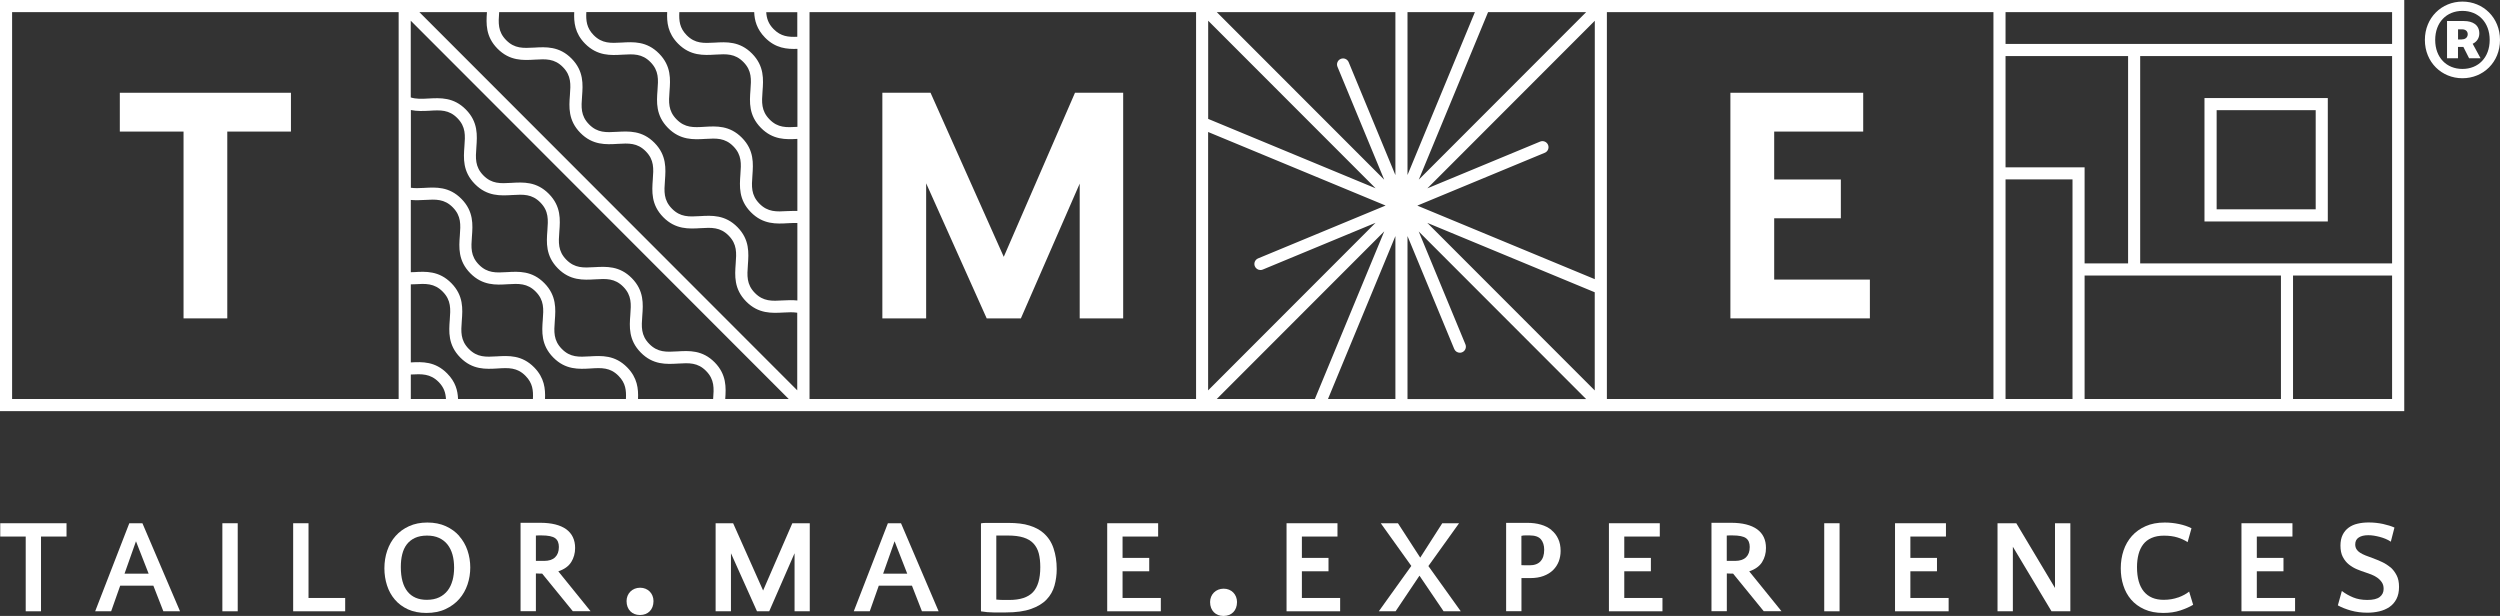 <svg width="207" height="51" viewBox="0 0 207 51" fill="none" xmlns="http://www.w3.org/2000/svg">
<rect x="0" y="0" width="207" height="51" fill="#333333" stroke="none"/>
<g clip-path="url(#clip0_122_261)">
<path d="M52.975 50.921C52.353 50.921 51.879 50.489 51.879 49.771C51.879 49.148 52.348 48.663 53.002 48.663C53.655 48.663 54.109 49.148 54.109 49.771C54.109 50.483 53.65 50.921 53.002 50.921H52.975Z" fill="white"/>
<path d="M101.291 51C100.669 51 100.195 50.568 100.195 49.85C100.195 49.227 100.664 48.742 101.318 48.742C101.971 48.742 102.425 49.227 102.425 49.85C102.425 50.562 101.966 51 101.318 51H101.291Z" fill="white"/>
<path d="M15.197 26.362H18.819V10.894H24.09V7.681H9.921V10.894H15.197V26.362Z" fill="white"/>
<path d="M76.685 15.178L81.698 26.362H84.529L89.399 15.204V26.362H92.999V7.681H89.009L83.111 21.266L77.049 7.681H73.059V26.362H76.685V15.178Z" fill="white"/>
<path d="M154.826 23.149H146.903V18.074H152.422V14.861H146.903V10.894H154.273V7.681H143.277V26.362H154.826V23.149Z" fill="white"/>
<path d="M192.742 8.119H182.531V18.338H192.742V8.119ZM191.74 17.331H183.538V9.122H191.74V17.331Z" fill="white"/>
<path d="M166.059 0H0V34.044H199.072V0H166.064H166.059ZM33.008 33.036H1.002V1.002H33.008V33.036ZM34.015 33.036V31.01C34.911 30.963 35.623 30.926 36.319 31.628C36.761 32.076 36.898 32.53 36.925 33.036H34.015ZM44.125 33.036H37.926C37.9 32.34 37.715 31.617 37.03 30.926C36.039 29.918 34.969 29.955 34.015 30.008V23.545C34.12 23.545 34.231 23.545 34.337 23.535C35.238 23.482 35.96 23.44 36.661 24.152C37.362 24.864 37.309 25.582 37.241 26.484C37.167 27.46 37.088 28.562 38.105 29.597C39.123 30.631 40.224 30.567 41.2 30.509C42.101 30.451 42.823 30.414 43.519 31.127C44.104 31.723 44.162 32.324 44.125 33.036ZM51.821 33.036H45.127C45.164 32.192 45.079 31.285 44.231 30.42C43.213 29.386 42.112 29.449 41.136 29.507C40.23 29.56 39.513 29.602 38.817 28.89C38.116 28.177 38.169 27.465 38.237 26.558C38.311 25.582 38.39 24.479 37.373 23.445C36.355 22.411 35.248 22.474 34.279 22.532C34.184 22.538 34.105 22.532 34.015 22.538V16.555C34.41 16.592 34.8 16.576 35.169 16.555C36.076 16.502 36.793 16.46 37.494 17.172C38.195 17.885 38.142 18.602 38.074 19.509C38 20.485 37.921 21.588 38.938 22.622C39.956 23.656 41.063 23.598 42.038 23.535C42.939 23.482 43.661 23.44 44.362 24.152C45.063 24.864 45.011 25.582 44.942 26.484C44.868 27.46 44.789 28.562 45.807 29.597C46.824 30.631 47.926 30.567 48.901 30.509C49.802 30.451 50.524 30.414 51.22 31.127C51.805 31.723 51.863 32.324 51.826 33.036H51.821ZM59.043 33.036H52.828C52.865 32.192 52.781 31.285 51.932 30.42C50.914 29.386 49.813 29.449 48.838 29.507C47.936 29.56 47.214 29.602 46.518 28.89C45.817 28.177 45.87 27.465 45.938 26.558C46.012 25.582 46.091 24.479 45.074 23.445C44.057 22.411 42.95 22.474 41.98 22.532C41.073 22.585 40.356 22.627 39.655 21.915C38.954 21.203 39.007 20.485 39.075 19.583C39.149 18.607 39.228 17.505 38.211 16.471C37.194 15.437 36.092 15.5 35.111 15.558C34.716 15.579 34.358 15.595 34.02 15.547V9.111C34.547 9.217 35.064 9.196 35.549 9.169C36.461 9.111 37.178 9.074 37.874 9.786C38.575 10.499 38.522 11.216 38.453 12.123C38.38 13.1 38.3 14.202 39.318 15.236C40.335 16.27 41.437 16.207 42.417 16.149C43.324 16.096 44.041 16.054 44.742 16.766C45.443 17.478 45.39 18.196 45.322 19.103C45.248 20.079 45.169 21.182 46.186 22.216C47.204 23.25 48.305 23.187 49.286 23.129C50.192 23.076 50.909 23.034 51.61 23.746C52.311 24.458 52.259 25.175 52.19 26.078C52.116 27.054 52.037 28.156 53.055 29.19C54.072 30.224 55.179 30.161 56.149 30.103C57.05 30.05 57.772 30.008 58.468 30.72C59.164 31.427 59.117 32.139 59.048 33.042L59.043 33.036ZM60.05 33.036C60.118 32.081 60.166 31.016 59.18 30.008C58.162 28.974 57.056 29.037 56.086 29.095C55.179 29.148 54.462 29.19 53.761 28.478C53.06 27.766 53.113 27.054 53.181 26.146C53.255 25.17 53.334 24.068 52.317 23.034C51.299 22 50.198 22.068 49.217 22.121C48.31 22.174 47.594 22.216 46.893 21.504C46.191 20.791 46.244 20.074 46.313 19.166C46.387 18.191 46.466 17.088 45.448 16.054C44.431 15.02 43.329 15.083 42.349 15.141C41.442 15.194 40.725 15.236 40.024 14.524C39.323 13.812 39.376 13.094 39.444 12.187C39.513 11.211 39.597 10.108 38.58 9.074C37.563 8.04 36.461 8.103 35.48 8.156C34.932 8.188 34.453 8.209 34.01 8.067V1.715L65.305 33.036H60.044H60.05ZM66.022 32.329L34.721 1.002H40.319C40.251 1.957 40.203 3.023 41.189 4.025C42.206 5.059 43.319 4.996 44.283 4.938C45.19 4.885 45.907 4.843 46.608 5.555C47.309 6.268 47.256 6.985 47.188 7.887C47.114 8.863 47.035 9.966 48.052 11C49.07 12.034 50.176 11.97 51.146 11.912C52.058 11.86 52.77 11.818 53.471 12.53C54.172 13.242 54.119 13.959 54.051 14.867C53.982 15.843 53.898 16.945 54.915 17.98C55.933 19.014 57.04 18.95 58.01 18.892C58.916 18.84 59.633 18.797 60.334 19.509C61.035 20.222 60.983 20.939 60.914 21.847C60.845 22.823 60.761 23.925 61.778 24.959C62.796 25.993 63.898 25.93 64.878 25.877C65.294 25.851 65.663 25.84 66.011 25.893V32.329H66.022ZM66.022 24.88C65.611 24.838 65.21 24.854 64.831 24.875C63.924 24.928 63.207 24.97 62.506 24.258C61.805 23.545 61.858 22.828 61.926 21.921C61.995 20.944 62.079 19.842 61.062 18.808C60.044 17.774 58.937 17.837 57.962 17.895C57.056 17.948 56.339 17.99 55.638 17.278C54.936 16.566 54.989 15.848 55.058 14.941C55.126 13.965 55.211 12.862 54.193 11.828C53.176 10.794 52.069 10.863 51.099 10.915C50.187 10.968 49.475 11.01 48.774 10.298C48.073 9.586 48.126 8.868 48.195 7.966C48.268 6.99 48.347 5.888 47.33 4.854C46.313 3.82 45.2 3.883 44.236 3.941C43.324 3.988 42.612 4.036 41.911 3.324C41.215 2.617 41.263 1.905 41.331 1.002H47.546C47.509 1.846 47.594 2.754 48.442 3.614C49.465 4.648 50.572 4.585 51.536 4.527C52.443 4.474 53.16 4.432 53.861 5.144C54.562 5.856 54.51 6.574 54.441 7.476C54.367 8.452 54.288 9.554 55.305 10.588C56.323 11.622 57.435 11.559 58.4 11.501C59.312 11.448 60.023 11.406 60.724 12.118C61.425 12.831 61.373 13.548 61.304 14.455C61.236 15.431 61.151 16.534 62.169 17.568C63.186 18.602 64.293 18.539 65.263 18.481C65.531 18.465 65.779 18.46 66.022 18.465V24.875V24.88ZM66.022 17.468C65.742 17.462 65.468 17.468 65.205 17.478C64.298 17.531 63.581 17.573 62.88 16.861C62.179 16.149 62.232 15.431 62.3 14.524C62.369 13.548 62.453 12.445 61.436 11.411C60.419 10.377 59.312 10.441 58.342 10.499C57.43 10.557 56.718 10.594 56.017 9.881C55.316 9.169 55.369 8.452 55.437 7.55C55.511 6.574 55.59 5.471 54.573 4.437C53.555 3.403 52.448 3.466 51.478 3.524C50.572 3.572 49.855 3.619 49.154 2.907C48.569 2.311 48.511 1.709 48.548 0.997H55.242C55.205 1.841 55.29 2.749 56.138 3.609C57.156 4.643 58.268 4.579 59.233 4.521C60.139 4.468 60.856 4.426 61.557 5.139C62.258 5.851 62.205 6.568 62.137 7.47C62.063 8.446 61.984 9.549 63.001 10.583C63.992 11.591 65.073 11.554 66.022 11.501V17.457V17.468ZM66.022 10.504C65.115 10.557 64.409 10.594 63.718 9.887C63.017 9.174 63.07 8.457 63.138 7.555C63.212 6.579 63.291 5.476 62.274 4.442C61.257 3.408 60.144 3.471 59.18 3.529C58.273 3.577 57.556 3.624 56.855 2.912C56.27 2.316 56.212 1.715 56.249 1.002H62.448C62.474 1.699 62.664 2.416 63.344 3.113C64.219 4.004 65.163 4.078 66.027 4.046V10.504H66.022ZM66.022 3.044C65.278 3.076 64.662 3.023 64.056 2.411C63.613 1.963 63.476 1.509 63.444 1.008H66.016V3.044H66.022ZM99.035 33.036H67.029V1.002H99.035V33.036ZM123.214 1.002H131.337L117.474 14.877L123.214 1.002ZM116.541 1.002H122.123L116.541 14.492V1.002ZM100.037 1.715L113.9 15.59L100.037 9.844V1.715ZM100.037 10.931L114.728 17.019L104.175 21.393C103.916 21.498 103.795 21.794 103.901 22.047C103.98 22.242 104.169 22.358 104.364 22.358C104.428 22.358 104.496 22.348 104.554 22.321L113.895 18.449L100.032 32.324V10.931H100.037ZM100.748 33.036L114.617 19.156L108.871 33.036H100.748ZM115.539 33.036H109.957L115.539 19.546V33.036ZM115.539 14.498L111.67 5.149C111.565 4.896 111.275 4.769 111.017 4.875C110.758 4.98 110.637 5.276 110.743 5.529L114.612 14.877L100.748 1.002H115.539V14.498ZM116.541 33.036V19.546L120.41 28.895C120.489 29.09 120.679 29.206 120.874 29.206C120.937 29.206 121.006 29.196 121.064 29.169C121.322 29.064 121.443 28.768 121.338 28.515L117.469 19.166L131.332 33.042H116.541V33.036ZM132.044 32.329L118.18 18.454L132.044 24.2V32.329ZM132.044 23.113L117.353 17.025L127.906 12.651C128.164 12.546 128.285 12.25 128.18 11.997C128.074 11.744 127.784 11.617 127.526 11.723L118.186 15.595L132.049 1.72V23.118L132.044 23.113ZM165.057 33.036H133.05V1.002H165.057V33.036ZM166.059 4.643H176.206V21.81H172.605V13.854H166.059V4.643ZM171.604 33.036H166.059V14.856H171.604V33.036ZM188.862 33.036H172.605V22.812H188.862V33.036ZM198.065 33.036H189.863V22.812H198.065V33.036ZM198.065 21.81H177.207V4.643H198.065V21.81ZM198.065 3.64H166.059V1.002H198.065V3.635V3.64Z" fill="white"/>
<path d="M0.021 44.426H2.129V50.615H3.395V44.426H5.508V43.324H0.021V44.426Z" fill="white"/>
<path d="M10.706 43.324L7.88 50.615H9.203L9.952 48.494H12.698L13.526 50.615H14.907L11.792 43.324H10.7H10.706ZM10.31 47.502L11.259 44.817L12.308 47.502H10.31Z" fill="white"/>
<path d="M19.683 43.324H18.412V50.615H19.683V43.324Z" fill="white"/>
<path d="M25.545 43.324H24.274V50.615H28.581V49.512H25.545V43.324Z" fill="white"/>
<path d="M38.027 44.379C37.726 44.036 37.352 43.767 36.909 43.566C36.466 43.366 35.96 43.266 35.386 43.266C34.811 43.266 34.316 43.366 33.873 43.566C33.43 43.767 33.061 44.036 32.755 44.379C32.45 44.722 32.223 45.123 32.065 45.582C31.907 46.041 31.828 46.536 31.828 47.059C31.828 47.555 31.901 48.024 32.044 48.467C32.186 48.911 32.402 49.306 32.692 49.644C32.977 49.982 33.34 50.251 33.773 50.451C34.21 50.652 34.721 50.752 35.307 50.752C35.892 50.752 36.44 50.646 36.888 50.435C37.341 50.224 37.721 49.945 38.027 49.596C38.332 49.248 38.559 48.847 38.712 48.394C38.865 47.94 38.938 47.47 38.938 46.985C38.938 46.5 38.859 46.02 38.707 45.571C38.554 45.123 38.322 44.727 38.021 44.384L38.027 44.379ZM37.468 48.051C37.383 48.373 37.252 48.657 37.067 48.895C36.883 49.132 36.651 49.322 36.366 49.459C36.081 49.596 35.739 49.665 35.333 49.665C34.642 49.665 34.11 49.438 33.741 48.979C33.372 48.52 33.188 47.845 33.188 46.948C33.188 46.563 33.224 46.215 33.304 45.898C33.383 45.582 33.504 45.307 33.678 45.081C33.852 44.854 34.073 44.674 34.352 44.542C34.627 44.416 34.964 44.347 35.354 44.347C35.744 44.347 36.071 44.41 36.356 44.542C36.64 44.674 36.872 44.854 37.057 45.091C37.241 45.328 37.378 45.608 37.468 45.93C37.557 46.252 37.6 46.616 37.6 47.011C37.6 47.381 37.557 47.724 37.473 48.051H37.468Z" fill="white"/>
<path d="M47.298 46.542C47.509 46.199 47.62 45.809 47.62 45.376C47.62 44.696 47.372 44.179 46.882 43.82C46.386 43.467 45.669 43.287 44.726 43.287H43.102V50.61H44.372V47.481C44.467 47.486 44.557 47.492 44.641 47.492H44.889L47.43 50.61H48.9L46.228 47.307C46.729 47.138 47.087 46.88 47.298 46.537V46.542ZM45.058 46.442H44.372V44.342C44.462 44.337 44.546 44.332 44.625 44.332H44.836C45.385 44.332 45.764 44.411 45.97 44.564C46.175 44.717 46.275 44.959 46.275 45.292C46.275 45.661 46.17 45.941 45.964 46.141C45.759 46.342 45.458 46.442 45.058 46.442Z" fill="white"/>
<path d="M63.185 48.895L60.703 43.324H59.253V50.615H60.523V45.809L62.679 50.615H63.691L65.789 45.809V50.615H67.049V43.324H65.605L63.185 48.895Z" fill="white"/>
<path d="M73.517 43.324L70.692 50.615H72.015L72.763 48.494H75.51L76.337 50.615H77.718L74.603 43.324H73.512H73.517ZM73.122 47.502L74.071 44.817L75.12 47.502H73.122Z" fill="white"/>
<path d="M86.379 44.115C86.078 43.857 85.699 43.656 85.235 43.514C84.776 43.366 84.186 43.297 83.474 43.297H81.677C81.471 43.297 81.319 43.308 81.224 43.334V50.62C81.566 50.678 81.919 50.71 82.273 50.71H83.269C84.123 50.71 84.824 50.615 85.372 50.419C85.92 50.224 86.353 49.966 86.663 49.633C86.975 49.306 87.191 48.921 87.312 48.489C87.433 48.051 87.496 47.597 87.496 47.122C87.496 46.494 87.407 45.919 87.233 45.402C87.059 44.88 86.774 44.453 86.384 44.12L86.379 44.115ZM85.525 49.037C85.114 49.465 84.465 49.676 83.575 49.676H83.09C82.9 49.676 82.7 49.665 82.494 49.644V44.342H83.453C83.965 44.342 84.397 44.395 84.745 44.505C85.093 44.616 85.367 44.78 85.572 45.001C85.778 45.223 85.925 45.497 86.01 45.819C86.094 46.146 86.136 46.526 86.136 46.959C86.136 47.919 85.931 48.61 85.525 49.037Z" fill="white"/>
<path d="M92.948 47.302H95.156V46.194H92.948V44.426H95.894V43.324H91.677V50.615H96.116V49.512H92.948V47.302Z" fill="white"/>
<path d="M107.796 47.302H110V46.194H107.796V44.426H110.743V43.324H106.526V50.615H110.964V49.512H107.796V47.302Z" fill="white"/>
<path d="M120.811 43.324H119.419L117.595 46.173L115.75 43.324H114.327L116.857 46.858L114.164 50.615H115.555L117.532 47.666L119.53 50.615H120.953L118.27 46.869L120.811 43.324Z" fill="white"/>
<path d="M128.46 43.883C128.217 43.682 127.922 43.535 127.59 43.44C127.253 43.34 126.878 43.292 126.462 43.292H124.707V50.609H125.977V47.866H126.694C127.121 47.866 127.495 47.808 127.811 47.687C128.133 47.565 128.396 47.402 128.602 47.196C128.808 46.99 128.96 46.753 129.066 46.484C129.166 46.215 129.219 45.925 129.219 45.619C129.219 45.239 129.155 44.906 129.018 44.616C128.887 44.326 128.697 44.083 128.454 43.888L128.46 43.883ZM127.558 46.473C127.353 46.695 127.052 46.806 126.657 46.806H126.298C126.182 46.806 126.077 46.806 125.972 46.795V44.368C126.072 44.342 126.182 44.331 126.293 44.331H126.636C127.094 44.331 127.411 44.442 127.59 44.658C127.769 44.875 127.859 45.165 127.859 45.518C127.859 45.935 127.759 46.257 127.553 46.473H127.558Z" fill="white"/>
<path d="M134.49 47.302H136.693V46.194H134.49V44.426H137.431V43.324H133.219V50.615H137.652V49.512H134.49V47.302Z" fill="white"/>
<path d="M145.901 46.542C146.117 46.199 146.223 45.809 146.223 45.376C146.223 44.696 145.98 44.179 145.485 43.82C144.989 43.467 144.272 43.287 143.334 43.287H141.71V50.61H142.981V47.481C143.076 47.486 143.165 47.492 143.25 47.492H143.497L146.038 50.61H147.509L144.836 47.307C145.337 47.138 145.69 46.88 145.906 46.537L145.901 46.542ZM143.661 46.442H142.976V44.342C143.065 44.337 143.149 44.332 143.229 44.332H143.439C143.993 44.332 144.367 44.411 144.573 44.564C144.778 44.717 144.878 44.959 144.878 45.292C144.878 45.661 144.778 45.941 144.573 46.141C144.367 46.342 144.061 46.442 143.666 46.442H143.661Z" fill="white"/>
<path d="M152.316 43.324H151.046V50.615H152.316V43.324Z" fill="white"/>
<path d="M158.179 47.302H160.382V46.194H158.179V44.426H161.125V43.324H156.908V50.615H161.347V49.512H158.179V47.302Z" fill="white"/>
<path d="M170.154 48.684L166.95 43.324H165.395V50.615H166.665V45.27L169.865 50.615H171.425V43.324H170.154V48.684Z" fill="white"/>
<path d="M180.36 49.465C179.996 49.596 179.595 49.665 179.152 49.665C178.441 49.665 177.893 49.438 177.513 48.979C177.134 48.52 176.944 47.85 176.944 46.959C176.944 46.568 176.986 46.215 177.07 45.893C177.155 45.571 177.286 45.297 177.46 45.07C177.634 44.843 177.866 44.664 178.151 44.542C178.436 44.416 178.773 44.352 179.173 44.352C179.595 44.352 179.964 44.4 180.291 44.5C180.618 44.6 180.902 44.732 181.134 44.891L181.456 43.74C181.171 43.593 180.829 43.477 180.433 43.392C180.038 43.308 179.637 43.266 179.242 43.266C178.636 43.266 178.109 43.366 177.661 43.566C177.207 43.767 176.828 44.036 176.522 44.379C176.216 44.722 175.984 45.123 175.832 45.576C175.679 46.035 175.6 46.521 175.6 47.048C175.6 47.576 175.668 48.024 175.81 48.467C175.948 48.911 176.164 49.306 176.454 49.644C176.743 49.982 177.112 50.251 177.555 50.451C177.998 50.652 178.52 50.752 179.121 50.752C179.643 50.752 180.112 50.683 180.528 50.546C180.945 50.409 181.298 50.251 181.593 50.077L181.261 48.984C181.024 49.174 180.723 49.338 180.36 49.47V49.465Z" fill="white"/>
<path d="M186.864 47.302H189.072V46.194H186.864V44.426H189.815V43.324H185.593V50.615H190.032V49.512H186.864V47.302Z" fill="white"/>
<path d="M197.933 46.985C197.723 46.806 197.491 46.653 197.227 46.531C196.964 46.41 196.7 46.299 196.436 46.204C196.22 46.13 196.031 46.056 195.857 45.988C195.683 45.919 195.535 45.84 195.409 45.761C195.282 45.682 195.187 45.587 195.119 45.476C195.05 45.365 195.013 45.233 195.013 45.08C195.013 44.822 195.108 44.632 195.303 44.505C195.493 44.379 195.756 44.315 196.089 44.315C196.236 44.315 196.394 44.326 196.558 44.352C196.726 44.379 196.89 44.416 197.053 44.458C197.217 44.5 197.38 44.558 197.533 44.621C197.686 44.685 197.833 44.764 197.96 44.853L198.26 43.682C198.002 43.566 197.686 43.466 197.306 43.382C196.927 43.303 196.537 43.26 196.131 43.26C195.799 43.26 195.493 43.292 195.208 43.361C194.924 43.424 194.681 43.535 194.47 43.688C194.259 43.841 194.096 44.036 193.975 44.279C193.854 44.521 193.79 44.822 193.79 45.175C193.79 45.55 193.854 45.866 193.985 46.114C194.117 46.368 194.281 46.573 194.486 46.737C194.692 46.901 194.918 47.038 195.161 47.138C195.403 47.238 195.641 47.328 195.878 47.402C196.01 47.444 196.162 47.502 196.336 47.565C196.51 47.634 196.674 47.718 196.827 47.824C196.979 47.929 197.111 48.061 197.211 48.209C197.317 48.362 197.364 48.541 197.364 48.758C197.364 49.037 197.259 49.259 197.043 49.428C196.827 49.596 196.484 49.675 196.015 49.675C195.572 49.675 195.182 49.607 194.839 49.465C194.497 49.322 194.186 49.148 193.906 48.932L193.574 50.124C193.875 50.293 194.238 50.435 194.66 50.556C195.082 50.673 195.54 50.731 196.025 50.731C196.363 50.731 196.689 50.694 197.006 50.62C197.322 50.546 197.601 50.425 197.844 50.261C198.086 50.097 198.281 49.876 198.424 49.602C198.566 49.327 198.64 48.995 198.64 48.594C198.64 48.219 198.577 47.898 198.44 47.634C198.302 47.37 198.134 47.148 197.928 46.964L197.933 46.985Z" fill="white"/>
<path d="M200.78 3.308C200.78 1.461 202.171 0.132 203.89 0.132C205.608 0.132 207 1.461 207 3.308C207 5.154 205.608 6.478 203.89 6.478C202.171 6.478 200.78 5.154 200.78 3.308ZM206.146 3.308C206.146 1.852 205.208 0.902 203.89 0.902C202.572 0.902 201.634 1.852 201.634 3.308C201.634 4.764 202.572 5.708 203.89 5.708C205.208 5.708 206.146 4.764 206.146 3.308ZM202.619 1.741H204.016C204.744 1.741 205.287 2.063 205.287 2.77C205.287 3.128 205.107 3.45 204.738 3.624L205.392 4.827H204.443L203.969 3.888H203.521V4.827H202.614V1.741H202.619ZM203.842 3.26C204.164 3.26 204.327 3.065 204.327 2.833C204.327 2.601 204.164 2.427 203.853 2.427H203.526V3.266H203.842V3.26Z" fill="white"/>
</g>
<defs>
<clipPath id="clip0_122_261">
<rect width="207" height="51" fill="white"/>
</clipPath>
</defs>
</svg>
